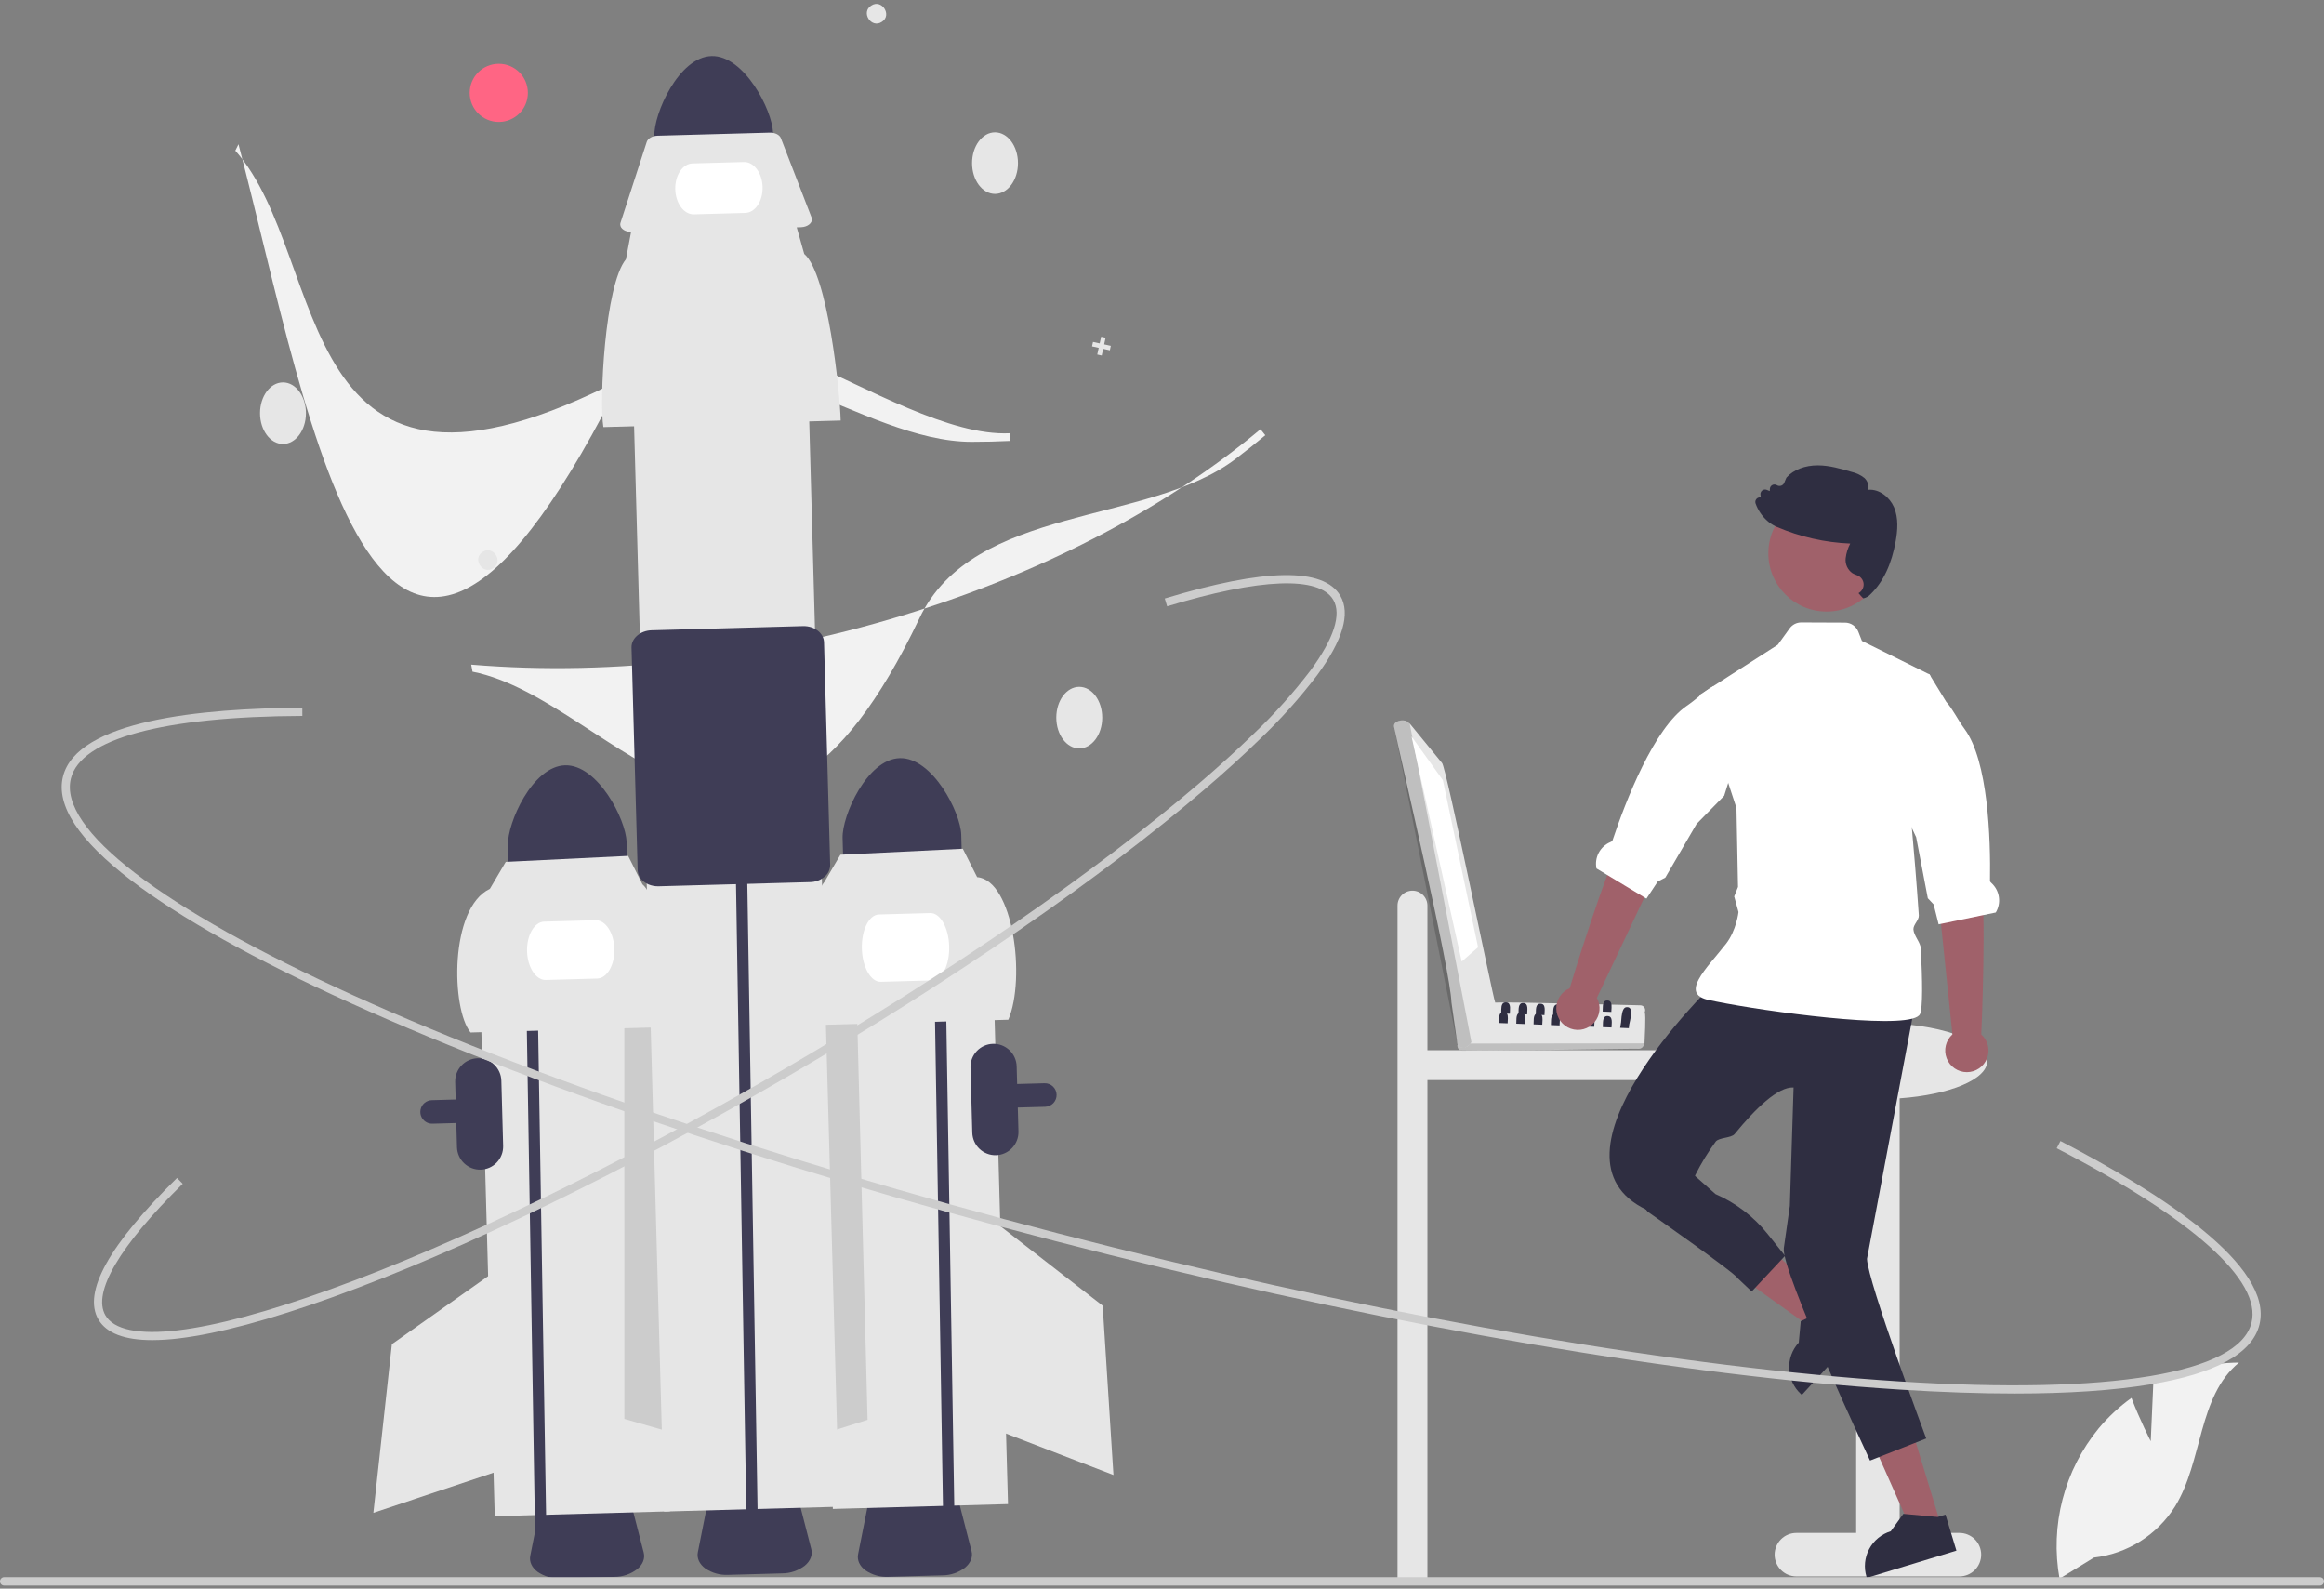 <svg width="477" height="326" viewBox="0 0 477 326" fill="none" xmlns="http://www.w3.org/2000/svg">
<rect x="0" y="0" width="477" height="326" fill="#808080" stroke="none"/>
<g clip-path="url(#clip0_674_7415)">
<path d="M289.908 182.769C290.721 182.769 291.502 183.092 292.077 183.667C292.652 184.242 292.976 185.023 292.976 185.836V215.514H351.823C352.636 215.514 353.417 215.838 353.992 216.413C354.567 216.988 354.891 217.769 354.891 218.582C354.891 219.396 354.567 220.176 353.992 220.752C353.417 221.327 352.636 221.65 351.823 221.65H292.976V324.284H286.84V185.836C286.84 185.023 287.163 184.242 287.738 183.667C288.314 183.092 289.094 182.769 289.908 182.769Z" fill="#E6E6E6"/>
<path d="M126.143 323.587L115.081 323.892C113.4 323.979 111.738 323.513 110.348 322.566C109.146 321.672 108.595 320.464 108.837 319.251L111.014 308.311C111.424 306.247 113.953 304.687 117.027 304.602L123.136 304.433C126.209 304.348 128.821 305.767 129.344 307.805L132.122 318.608C132.43 319.806 131.946 321.042 130.796 322.001C129.46 323.023 127.826 323.581 126.143 323.587Z" fill="#3F3D56"/>
<path d="M193.43 323.274L182.368 323.58C180.687 323.666 179.025 323.2 177.634 322.253C176.433 321.359 175.882 320.151 176.124 318.938L178.3 307.998C178.711 305.935 181.24 304.374 184.313 304.289L190.423 304.121C193.496 304.036 196.108 305.454 196.631 307.492L199.408 318.295C199.717 319.493 199.233 320.73 198.083 321.688C196.747 322.711 195.112 323.268 193.43 323.274Z" fill="#3F3D56"/>
<path d="M87.731 230.4C87.225 230.182 86.809 229.798 86.552 229.312C86.294 228.825 86.21 228.266 86.314 227.725C86.418 227.185 86.703 226.696 87.122 226.34C87.542 225.983 88.07 225.781 88.62 225.766L214.385 222.293C214.702 222.284 215.017 222.338 215.314 222.451C215.61 222.564 215.881 222.735 216.111 222.953C216.342 223.171 216.527 223.432 216.657 223.721C216.786 224.011 216.857 224.323 216.866 224.64C216.883 225.28 216.645 225.901 216.205 226.366C215.765 226.832 215.158 227.103 214.518 227.122L88.754 230.594C88.403 230.605 88.053 230.538 87.731 230.4Z" fill="#3F3D56"/>
<path d="M134.144 188.766L98.195 189.758L101.546 311.133L137.496 310.14L134.144 188.766Z" fill="#E6E6E6"/>
<path d="M135.056 186.585L128.146 205.41L128.152 291.175L136.572 293.59L135.056 186.585Z" fill="#CCCCCC"/>
<path d="M115.982 157.046C109.257 157.237 104.125 168.876 104.249 173.418L104.476 181.641L128.828 180.968L128.601 172.745C128.474 168.204 122.708 156.865 115.982 157.046Z" fill="#3F3D56"/>
<path d="M98.661 240.022C97.405 240.056 96.186 239.589 95.273 238.725C94.36 237.861 93.827 236.67 93.791 235.414L93.421 222.032C93.387 220.775 93.853 219.556 94.717 218.642C95.581 217.729 96.773 217.196 98.03 217.161C99.287 217.127 100.506 217.593 101.42 218.457C102.333 219.321 102.866 220.513 102.9 221.77L103.27 235.152C103.303 236.409 102.837 237.627 101.973 238.54C101.109 239.453 99.918 239.986 98.661 240.022Z" fill="#3F3D56"/>
<path d="M107.784 190.046L107.614 181.202L109.933 181.145L110.103 189.96L112.206 318.445L109.886 318.509" fill="#3F3D56"/>
<path d="M138.266 210.727L96.578 211.879C92.596 207.023 92.234 186.336 100.544 182.399L103.803 176.865L128.927 175.639L131.864 181.465C135.997 184.982 138.129 205.54 138.266 210.727Z" fill="#E6E6E6"/>
<path d="M122.575 200.805L112.033 201.097C109.999 201.153 108.269 198.513 108.178 195.214C108.087 191.914 109.668 189.184 111.703 189.127L122.245 188.836C124.279 188.78 126.009 191.419 126.1 194.719C126.191 198.019 124.61 200.749 122.575 200.805Z" fill="white"/>
<path d="M102.16 260.486L80.429 275.837L76.633 310.448L101.983 301.978L102.16 260.486Z" fill="#E6E6E6"/>
<path d="M203.539 187.279L167.59 188.272L170.942 309.646L206.891 308.653L203.539 187.279Z" fill="#E6E6E6"/>
<path d="M168.451 186.99L175.848 205.629L178.068 291.367L169.712 293.999L168.451 186.99Z" fill="#CCCCCC"/>
<path d="M221.517 153.582C224.12 153.582 226.229 150.753 226.229 147.263C226.229 143.774 224.12 140.945 221.517 140.945C218.915 140.945 216.805 143.774 216.805 147.263C216.805 150.753 218.915 153.582 221.517 153.582Z" fill="#E6E6E6"/>
<path d="M184.676 155.579C177.95 155.77 172.819 167.409 172.942 171.951L173.169 180.174L197.522 179.501L197.295 171.279C197.167 166.737 191.402 155.398 184.676 155.579Z" fill="#3F3D56"/>
<path d="M191.639 192.814L191.469 183.971L193.788 183.913L193.958 192.729L196.061 321.214L193.741 321.278" fill="#3F3D56"/>
<path d="M206.96 209.26L165.271 210.411C164.545 206.018 165.485 185.515 169.238 180.931L172.497 175.398L197.621 174.171L200.557 179.998C207.975 180.602 210.57 200.749 206.96 209.26Z" fill="#E6E6E6"/>
<path d="M191.32 201.185L180.778 201.476C178.743 201.533 177.002 198.479 176.897 194.67C176.792 190.862 178.362 187.717 180.396 187.661L190.938 187.369C192.973 187.313 194.714 190.367 194.819 194.175C194.924 197.984 193.354 201.129 191.32 201.185Z" fill="white"/>
<path d="M205.316 251.614L226.324 267.939L228.536 302.688L203.599 293.069L205.316 251.614Z" fill="#E6E6E6"/>
<path d="M199.449 90.668C176.907 90.668 151 65.653 128.08 77.538C58.682 113.523 68.235 53.308 48.298 30.913L48.952 29.6C64.046 87.174 77.703 178.917 128.381 76.011C141.076 50.233 182.741 90.079 207.266 88.903L207.309 90.481C204.719 90.606 202.099 90.668 199.449 90.668Z" fill="#F2F2F2"/>
<path d="M253.553 94.208C235.583 107.818 199.829 103.518 188.733 126.831C155.138 197.417 126.398 143.648 96.983 137.833L96.712 136.391C126.158 138.833 157.743 135.044 188.051 125.432C215.441 116.746 239.878 103.825 258.719 88.081L259.706 89.313C257.717 90.977 255.666 92.608 253.553 94.208Z" fill="#F2F2F2"/>
<path d="M58.084 91.108C60.687 91.108 62.796 88.28 62.796 84.79C62.796 81.3 60.687 78.472 58.084 78.472C55.482 78.472 53.372 81.3 53.372 84.79C53.372 88.28 55.482 91.108 58.084 91.108Z" fill="#E6E6E6"/>
<path d="M204.226 39.791C206.828 39.791 208.938 36.963 208.938 33.473C208.938 29.984 206.828 27.155 204.226 27.155C201.623 27.155 199.514 29.984 199.514 33.473C199.514 36.963 201.623 39.791 204.226 39.791Z" fill="#E6E6E6"/>
<path d="M101.223 116.61C99.069 118.045 96.864 114.629 99.059 113.257C101.214 111.822 103.418 115.238 101.223 116.61Z" fill="#E6E6E6"/>
<path d="M180.987 4.494C178.833 5.929 176.628 2.513 178.824 1.141C180.978 -0.294 183.183 3.122 180.987 4.494Z" fill="#E6E6E6"/>
<path d="M227.997 70.967L226.627 70.666L226.927 69.295L226.013 69.095L225.712 70.466L224.342 70.166L224.142 71.079L225.512 71.38L225.212 72.751L226.126 72.951L226.426 71.58L227.797 71.88L227.997 70.967Z" fill="#E6E6E6"/>
<path d="M102.374 25.026C105.671 25.026 108.344 22.354 108.344 19.057C108.344 15.76 105.671 13.087 102.374 13.087C99.078 13.087 96.405 15.76 96.405 19.057C96.405 22.354 99.078 25.026 102.374 25.026Z" fill="#FF6584"/>
<path d="M146.039 11.5C139.313 11.691 134.182 23.331 134.305 27.872L134.532 36.095L158.885 35.423L158.658 27.2C158.531 22.658 152.765 11.32 146.039 11.5Z" fill="#3F3D56"/>
<path d="M160.54 322.87L149.478 323.176C147.797 323.262 146.135 322.796 144.744 321.849C143.543 320.955 142.992 319.747 143.233 318.534L145.41 307.594C145.821 305.53 148.35 303.97 151.423 303.885L157.533 303.717C160.606 303.632 163.217 305.05 163.741 307.088L166.518 317.891C166.826 319.089 166.343 320.326 165.193 321.284C163.857 322.307 162.222 322.864 160.54 322.87Z" fill="#3F3D56"/>
<path d="M165.473 63.847L129.523 64.839L136.298 310.183L172.248 309.191L165.473 63.847Z" fill="#E6E6E6"/>
<path d="M151.088 182.608L150.918 173.764L153.237 173.707L153.407 182.522L155.51 311.007L153.19 311.071" fill="#3F3D56"/>
<path d="M172.55 86.301L123.841 87.646C122.991 82.512 124.09 58.557 128.475 53.201L129.677 46.808L163.31 45.879L165.069 52.11C169.899 56.22 172.389 80.24 172.55 86.301Z" fill="#E6E6E6"/>
<path d="M164.373 46.633L129.666 47.591C128.384 47.627 127.327 46.954 127.303 46.089C127.3 45.964 127.318 45.84 127.357 45.722L132.748 29.113C132.979 28.402 133.898 27.88 134.97 27.85L157.987 27.215C159.06 27.185 160.006 27.656 160.276 28.353L166.575 44.639C166.897 45.472 166.153 46.339 164.913 46.575C164.735 46.609 164.554 46.628 164.373 46.633Z" fill="#E6E6E6"/>
<path d="M133.089 181.479C132.776 181.345 132.48 181.174 132.208 180.969C131.817 180.695 131.495 180.336 131.265 179.918C131.035 179.5 130.903 179.035 130.881 178.559L129.619 132.888C129.568 130.997 131.419 129.407 133.746 129.343L164.817 128.484C167.144 128.42 169.08 129.906 169.132 131.797L170.393 177.468C170.397 177.945 170.292 178.416 170.085 178.846C169.878 179.276 169.576 179.653 169.201 179.948C168.371 180.624 167.337 180.999 166.267 181.013L135.196 181.871C134.474 181.895 133.755 181.761 133.089 181.479Z" fill="#3F3D56"/>
<path d="M152.976 43.694L142.434 43.985C140.399 44.041 138.679 41.743 138.6 38.862C138.52 35.981 140.111 33.592 142.145 33.535L152.687 33.244C154.722 33.188 156.442 35.486 156.521 38.367C156.601 41.248 155.01 43.638 152.976 43.694Z" fill="white"/>
<path d="M402.173 314.57H389.902V225.391C400.166 224.655 407.881 221.512 407.881 217.746C407.881 213.433 397.767 209.937 385.29 209.937C372.814 209.937 362.7 213.433 362.7 217.746C362.7 221.548 370.565 224.715 380.977 225.411V314.57H368.706C367.522 314.57 366.387 315.04 365.55 315.877C364.713 316.714 364.243 317.849 364.243 319.032C364.243 320.216 364.713 321.351 365.55 322.187C366.387 323.024 367.522 323.494 368.706 323.494H402.173C403.357 323.494 404.492 323.024 405.329 322.187C406.165 321.351 406.636 320.216 406.636 319.032C406.636 317.849 406.165 316.714 405.329 315.877C404.492 315.04 403.357 314.57 402.173 314.57Z" fill="#E6E6E6"/>
<path d="M377.54 269.296L373.509 273.689L354.648 260.232L360.597 253.749L377.54 269.296Z" fill="#A0616A"/>
<path d="M367.233 280.89C367.273 281.873 367.507 282.837 367.922 283.729C368.337 284.62 368.925 285.42 369.651 286.082L369.829 286.247L375.116 280.486L382.825 272.084L377.134 266.859L376.106 267.981L375.999 268.097L370.877 270.519L369.792 271.035L369.606 271.122L369.198 275.509V275.513C368.53 276.234 368.012 277.081 367.675 278.004C367.338 278.927 367.187 279.909 367.233 280.89Z" fill="#2F2E41"/>
<path d="M398.424 313.117L392.719 314.85L383.321 293.672L391.74 291.115L398.424 313.117Z" fill="#A0616A"/>
<path d="M383.093 323.558L383.163 323.794L401.556 318.206L399.311 310.815L397.859 311.256L397.706 311.302L390.868 310.674L390.665 310.658L388.078 314.227C386.18 314.804 384.588 316.111 383.653 317.861C382.718 319.61 382.517 321.66 383.093 323.558Z" fill="#2F2E41"/>
<path d="M351.385 202.23C351.385 202.23 314.965 237.395 337.989 248.279H345.106C346.652 243.251 349.03 238.518 352.14 234.275C352.812 233.395 355.331 233.573 356.031 232.716C360.302 227.48 364.932 222.983 368.13 223.162L367.365 247.458L366.127 256.125C365.477 260.605 383.824 299.723 383.824 299.723L395.356 295.19C395.356 295.19 383.341 262.971 383.2 258.326L392.829 207.254L351.385 202.23Z" fill="#2F2E41"/>
<path d="M348.348 203.965C348.534 204.23 348.776 204.449 349.058 204.609C349.522 204.871 350.025 205.058 350.548 205.162C358.748 207.023 385.536 210.881 392.49 209.041C393.344 208.818 393.901 208.504 394.083 208.092C394.664 206.788 394.59 201.278 394.248 194.626C394.186 193.379 392.811 192.03 392.729 190.726C392.671 189.748 393.905 188.827 393.839 187.833C393.385 181.106 392.799 174.251 392.407 169.918C392.159 167.132 391.99 165.391 391.99 165.391L396.22 138.718L396.022 138.392L395.799 138.281L382.16 131.529L381.417 129.631C381.202 129.084 380.828 128.615 380.343 128.283C379.858 127.951 379.285 127.772 378.697 127.77L369.713 127.732C369.247 127.73 368.787 127.839 368.371 128.05C367.956 128.261 367.597 128.568 367.324 128.946L364.889 132.317L348.794 142.635L348.856 142.825L356.408 165.807L356.445 167.598V167.603L356.726 182.005L355.946 183.957L356.825 187.16C356.825 187.16 356.42 190.903 354.254 193.685C352.289 196.21 349.788 198.843 348.658 200.981V200.985C348.03 202.165 347.82 203.189 348.348 203.965Z" fill="white"/>
<path d="M336.24 246.19L338.187 248.65C338.187 248.65 356.091 261.176 356.706 262.347L359.535 265.024L366.382 257.706L362.821 253.243C359.972 249.672 356.291 246.854 352.1 245.035L346.643 240.194L336.24 246.19Z" fill="#2F2E41"/>
<path d="M400.732 212.272L397.472 180.714L396.611 167.725L405.737 166.075C405.737 166.075 405.375 175.362 406.571 180.602C407.75 185.773 406.727 211.58 406.654 212.27C407.324 212.869 407.797 213.657 408.009 214.531C408.221 215.405 408.163 216.322 407.843 217.162C407.522 218.002 406.954 218.725 406.214 219.235C405.474 219.745 404.596 220.019 403.697 220.019C402.798 220.02 401.92 219.747 401.179 219.238C400.438 218.728 399.869 218.006 399.548 217.166C399.227 216.327 399.168 215.409 399.379 214.535C399.591 213.661 400.062 212.872 400.732 212.272Z" fill="#A0616A"/>
<path d="M389.865 164.478L392.407 169.918L393.294 171.812L395.684 184.325L396.877 185.592L397.904 189.681L398.387 189.582L407.095 187.779L409.633 187.255C410.205 186.302 410.43 185.18 410.271 184.08C410.111 182.98 409.577 181.969 408.758 181.217C408.585 181.06 408.44 180.908 408.444 180.763C408.589 172.06 408.056 156.167 403.249 149.626C401.722 147.55 400.805 145.482 399.472 144.038C399.468 144.034 399.468 144.03 399.464 144.03L396.22 138.718L396.022 138.392L395.8 138.281L389.865 164.478Z" fill="white"/>
<path d="M374.908 125.497C381.51 125.497 386.862 120.145 386.862 113.543C386.862 106.941 381.51 101.589 374.908 101.589C368.306 101.589 362.954 106.941 362.954 113.543C362.954 120.145 368.306 125.497 374.908 125.497Z" fill="#A0616A"/>
<path d="M389.102 110.971C389.452 108.962 389.725 106.358 388.722 104.043C387.875 102.095 385.755 100.268 383.398 100.515C383.51 100.075 383.498 99.613 383.363 99.18C383.227 98.746 382.975 98.359 382.633 98.061C381.865 97.458 380.971 97.038 380.018 96.831C377.803 96.18 375.508 95.505 373.139 95.493C370.48 95.478 368.124 96.389 366.68 97.995L366.645 98.047L366.211 99.081C366.153 99.22 366.066 99.344 365.956 99.446C365.845 99.548 365.714 99.625 365.571 99.671C365.427 99.718 365.275 99.733 365.126 99.715C364.976 99.697 364.832 99.645 364.704 99.565C364.564 99.479 364.404 99.43 364.239 99.425C364.075 99.42 363.912 99.457 363.767 99.534C363.621 99.611 363.499 99.725 363.41 99.864C363.322 100.003 363.272 100.162 363.265 100.327L363.242 100.768L362.621 100.521C362.466 100.458 362.296 100.437 362.13 100.462C361.964 100.487 361.808 100.555 361.677 100.66C361.546 100.765 361.446 100.904 361.387 101.061C361.327 101.217 361.311 101.387 361.339 101.553L361.422 102.078C361.288 102.053 361.151 102.056 361.019 102.086C360.887 102.116 360.762 102.172 360.652 102.251C360.494 102.367 360.378 102.53 360.319 102.716C360.259 102.903 360.261 103.103 360.323 103.289C360.805 104.662 361.627 105.89 362.713 106.858C363.2 107.299 363.746 107.67 364.335 107.961C364.457 108.023 364.585 108.081 364.717 108.137C369.481 110.179 374.578 111.334 379.757 111.544C379.267 112.478 378.951 113.493 378.823 114.54C378.752 115.134 378.846 115.736 379.093 116.281C379.34 116.826 379.732 117.293 380.225 117.631C380.439 117.753 380.664 117.856 380.897 117.939C381.119 118.021 381.334 118.12 381.541 118.237C381.843 118.42 382.092 118.679 382.262 118.989C382.432 119.299 382.517 119.649 382.509 120.002C382.5 120.355 382.399 120.7 382.214 121.002C382.03 121.303 381.769 121.551 381.458 121.719C381.458 121.719 382.348 122.805 382.49 122.787C383.057 122.658 383.569 122.355 383.954 121.92C386.543 119.407 388.275 115.725 389.102 110.971Z" fill="#2F2E41"/>
<path d="M441.436 295.752L441.955 284.071C447.371 281.175 453.412 279.646 459.553 279.616C451.101 286.526 452.158 299.846 446.427 309.139C444.618 312.024 442.183 314.464 439.302 316.279C436.421 318.095 433.168 319.239 429.785 319.626L422.712 323.957C421.742 318.546 421.956 312.99 423.34 307.67C424.723 302.35 427.244 297.393 430.728 293.141C432.706 290.775 434.974 288.668 437.479 286.868C439.173 291.335 441.436 295.752 441.436 295.752Z" fill="#F2F2F2"/>
<path d="M477 324.513C477 324.627 476.978 324.74 476.935 324.845C476.891 324.95 476.828 325.046 476.747 325.126C476.667 325.207 476.571 325.271 476.466 325.314C476.36 325.357 476.247 325.38 476.134 325.379H0.866C0.637 325.379 0.416 325.288 0.254 325.125C0.091 324.963 0 324.743 0 324.513C0 324.283 0.091 324.063 0.254 323.9C0.416 323.738 0.637 323.646 0.866 323.646H476.134C476.247 323.646 476.36 323.668 476.466 323.712C476.571 323.755 476.667 323.819 476.747 323.899C476.828 323.98 476.891 324.076 476.935 324.181C476.978 324.286 477 324.399 477 324.513Z" fill="#CCCCCC"/>
<path d="M204.43 237.058C203.173 237.091 201.955 236.624 201.042 235.76C200.129 234.896 199.596 233.706 199.56 232.449L199.19 219.067C199.157 217.811 199.624 216.593 200.488 215.681C201.352 214.769 202.543 214.238 203.799 214.203C205.055 214.168 206.273 214.634 207.186 215.497C208.099 216.359 208.633 217.55 208.669 218.806L209.039 232.187C209.072 233.444 208.605 234.662 207.741 235.575C206.877 236.489 205.686 237.022 204.43 237.058Z" fill="#3F3D56"/>
<path d="M413.522 285.966C406.32 285.966 398.426 285.694 389.84 285.149C345.432 282.329 287.91 272.525 227.87 257.543C167.831 242.561 112.446 224.19 71.92 205.817C52.178 196.866 37.026 188.393 26.886 180.634C16.15 172.419 11.454 165.259 12.928 159.352C15.8 147.846 41.225 145.328 62.05 145.243L62.057 146.916C33.46 147.033 16.589 151.594 14.552 159.758C11.957 170.155 33.119 186.387 72.611 204.292C113.048 222.626 168.331 240.961 228.276 255.92C288.22 270.878 345.636 280.665 389.946 283.479C433.219 286.228 459.527 281.841 462.122 271.443C464.276 262.811 450.074 250.093 422.134 235.634L422.903 234.148C443.205 244.654 466.771 259.724 463.745 271.848C462.271 277.755 454.762 281.869 441.425 284.077C433.823 285.335 424.485 285.966 413.522 285.966Z" fill="#CCCCCC"/>
<path d="M31.269 275.004C25.554 275.004 21.838 273.584 20.194 270.761C16.951 265.194 22.382 255.425 36.337 241.727L37.509 242.921C24.547 255.646 18.911 265.233 21.639 269.918C23.366 272.882 28.505 273.944 36.504 272.988C44.444 272.041 54.967 269.215 67.78 264.591C94.159 255.071 127.253 239.013 160.968 219.374C194.681 199.736 224.975 178.869 246.269 160.619C250.359 157.113 254.071 153.74 257.302 150.595C261.543 146.566 265.455 142.206 269.002 137.555C273.778 131.069 275.39 126.075 273.664 123.111C270.78 118.161 258.666 118.626 239.551 124.424L239.066 122.822C259.574 116.603 271.701 116.417 275.11 122.269C277.228 125.905 275.626 131.382 270.35 138.547C266.749 143.272 262.776 147.702 258.469 151.794C255.213 154.964 251.475 158.36 247.358 161.889C225.989 180.204 195.608 201.132 161.81 220.82C128.011 240.508 94.819 256.612 68.348 266.165C55.416 270.832 44.769 273.687 36.702 274.65C34.9 274.875 33.085 274.993 31.269 275.004Z" fill="#CCCCCC"/>
<path d="M336.684 206.299C332.549 206.217 310.334 205.579 306.692 205.736C306.486 205.015 299.58 213.865 299.412 213.919C299.3 214.038 299.218 214.181 299.174 214.338C299.129 214.494 299.123 214.659 299.157 214.819C299.19 214.978 299.261 215.127 299.364 215.253C299.467 215.379 299.599 215.478 299.749 215.541C300.155 215.788 335.968 215.125 336.402 215.212C336.589 215.209 336.772 215.153 336.93 215.05C337.087 214.948 337.212 214.803 337.291 214.633L337.53 214.097C337.555 213.179 337.855 208.492 337.586 207.69C337.652 207.54 337.679 207.375 337.666 207.212C337.653 207.048 337.599 206.89 337.51 206.752C337.421 206.614 337.298 206.5 337.154 206.421C337.01 206.342 336.849 206.3 336.684 206.299Z" fill="#E6E6E6"/>
<path opacity="0.17" d="M337.53 214.096C337.32 214.601 337.051 215.235 336.402 215.212L300.128 215.619C299.956 215.617 299.788 215.571 299.639 215.486C299.491 215.4 299.366 215.277 299.279 215.13C299.191 214.982 299.143 214.815 299.138 214.643C299.134 214.472 299.174 214.302 299.254 214.15L337.53 214.096Z" fill="black"/>
<path d="M306.861 205.628C306.471 204.952 296.773 156.967 295.964 156.565L289.342 148.466L288.751 148.021C287.928 147.569 285.954 147.874 286.131 149.131C287.687 156.589 297.692 199.064 297.911 205.686L299.116 214.122C299.137 214.266 299.188 214.403 299.266 214.526C299.344 214.648 299.447 214.753 299.568 214.833C299.688 214.914 299.825 214.968 299.968 214.992C300.111 215.017 300.258 215.011 300.398 214.975C300.744 214.938 301.073 214.812 301.355 214.608C301.636 214.405 301.86 214.132 302.003 213.816C302.094 213.518 307.315 205.8 306.861 205.628Z" fill="#E6E6E6"/>
<path opacity="0.17" d="M289.341 148.466L302.004 213.817C301.581 214.889 299.599 215.64 299.138 214.234C299.13 214.232 286.146 149.171 286.133 149.132C285.994 147.567 288.582 147.517 289.341 148.466Z" fill="black"/>
<path d="M289.722 151.138L296.154 160.103L303.373 194.388L300.017 197.315L289.722 151.138Z" fill="white"/>
<path d="M332.533 210.922L334.312 210.995C334.34 210.473 334.426 209.957 334.569 209.455C334.837 208.183 335.076 206.672 333.966 206.677C333.213 206.605 332.957 207.559 332.823 208.596C332.788 209.378 332.691 210.156 332.533 210.922Z" fill="#2F2E41"/>
<path d="M322.325 208.529L323.524 208.574L324.105 208.596C324.093 207.96 324.389 206.65 323.669 206.326C323.555 206.277 323.432 206.252 323.307 206.254C322.632 206.215 322.431 206.728 322.37 207.319C322.331 207.676 322.347 208.055 322.336 208.351C322.336 208.412 322.331 208.474 322.325 208.529Z" fill="#2F2E41"/>
<path d="M318.772 208.384L319.977 208.434L320.552 208.457C320.54 207.726 320.925 206.131 319.754 206.108C318.672 206.047 318.811 207.425 318.783 208.206C318.783 208.267 318.778 208.328 318.772 208.384Z" fill="#2F2E41"/>
<path d="M315.219 208.244L316.418 208.289L316.998 208.311C316.987 207.586 317.372 205.991 316.201 205.969C315.119 205.902 315.258 207.279 315.23 208.066C315.23 208.127 315.225 208.189 315.219 208.244Z" fill="#2F2E41"/>
<path d="M311.666 208.1L312.871 208.15L313.445 208.172C313.434 207.441 313.819 205.852 312.648 205.824C311.566 205.762 311.705 207.14 311.677 207.921C311.677 207.982 311.672 208.044 311.666 208.1Z" fill="#2F2E41"/>
<path d="M308.113 207.96L309.312 208.005L309.892 208.027C309.881 207.358 310.204 205.958 309.345 205.718H309.34C309.26 205.694 309.178 205.683 309.094 205.684C308.993 205.675 308.891 205.685 308.793 205.712H308.788C308.04 205.908 308.146 207.079 308.124 207.782C308.124 207.843 308.118 207.904 308.113 207.96Z" fill="#2F2E41"/>
<path d="M328.946 207.581L330.726 207.654C330.726 207.587 330.726 207.514 330.731 207.431C330.775 207.006 330.783 206.579 330.754 206.153C330.692 205.685 330.491 205.316 329.928 205.305C329.353 205.272 329.125 205.64 329.036 206.114C329.015 206.195 329 206.277 328.991 206.36V206.365C328.946 206.8 328.974 207.269 328.946 207.581Z" fill="#2F2E41"/>
<path d="M325.393 207.436L327.172 207.508C327.21 207.03 327.221 206.549 327.206 206.069C327.156 205.578 326.96 205.177 326.375 205.166C325.783 205.127 325.555 205.528 325.466 206.025C325.382 206.504 325.427 207.079 325.393 207.436Z" fill="#2F2E41"/>
<path d="M321.84 207.296L322.37 207.318L323.619 207.369C323.614 207.101 323.664 206.711 323.67 206.326C323.674 206.21 323.671 206.095 323.658 205.98C323.614 205.461 323.43 205.032 322.822 205.02C322.203 204.987 321.985 205.416 321.907 205.941C321.829 206.409 321.874 206.95 321.84 207.296Z" fill="#2F2E41"/>
<path d="M328.98 210.783L330.759 210.849C330.754 210.124 331.133 208.529 329.961 208.507C328.79 208.434 329.047 210.052 328.98 210.783Z" fill="#2F2E41"/>
<path d="M325.427 210.638L327.206 210.71C327.201 209.979 327.58 208.384 326.408 208.362C325.237 208.295 325.494 209.913 325.427 210.638Z" fill="#2F2E41"/>
<path d="M321.874 210.498L323.653 210.565C323.647 210.046 323.843 209.087 323.525 208.574C323.455 208.46 323.356 208.367 323.238 208.305C323.121 208.243 322.988 208.215 322.855 208.222C322.673 208.203 322.489 208.248 322.336 208.35C321.768 208.724 321.929 209.907 321.874 210.498Z" fill="#2F2E41"/>
<path d="M318.32 210.353L320.1 210.426C320.094 209.907 320.284 208.953 319.977 208.434C319.908 208.319 319.808 208.225 319.689 208.162C319.57 208.099 319.436 208.07 319.302 208.077C319.119 208.057 318.935 208.103 318.783 208.206C318.214 208.591 318.376 209.767 318.32 210.353Z" fill="#2F2E41"/>
<path d="M314.767 210.214L316.546 210.281C316.541 209.762 316.736 208.802 316.418 208.289C316.349 208.176 316.25 208.083 316.132 208.021C316.014 207.959 315.882 207.93 315.749 207.938C315.566 207.919 315.383 207.964 315.23 208.066C314.661 208.44 314.823 209.622 314.767 210.214Z" fill="#2F2E41"/>
<path d="M311.214 210.069L312.993 210.141C312.988 209.622 313.178 208.668 312.871 208.15C312.802 208.034 312.703 207.939 312.584 207.876C312.464 207.813 312.33 207.784 312.196 207.793C312.013 207.773 311.829 207.818 311.677 207.921C311.108 208.306 311.27 209.483 311.214 210.069Z" fill="#2F2E41"/>
<path d="M307.661 209.929L309.44 209.996C309.435 209.477 309.624 208.523 309.312 208.005C309.243 207.891 309.144 207.798 309.026 207.736C308.908 207.674 308.776 207.645 308.643 207.653C308.46 207.634 308.276 207.679 308.124 207.782C307.555 208.161 307.717 209.338 307.661 209.929Z" fill="#2F2E41"/>
<path d="M327.756 204.773L341.318 176.091L346.445 164.126L338.386 159.538C338.386 159.538 335.641 168.417 332.773 172.962C329.942 177.447 322.332 202.127 322.171 202.802C321.34 203.145 320.632 203.732 320.142 204.485C319.651 205.239 319.401 206.123 319.424 207.022C319.448 207.921 319.743 208.791 320.272 209.518C320.801 210.246 321.538 210.795 322.385 211.094C323.233 211.393 324.152 211.428 325.02 211.194C325.888 210.959 326.664 210.467 327.246 209.782C327.828 209.097 328.189 208.251 328.28 207.357C328.371 206.462 328.188 205.561 327.756 204.773Z" fill="#A0616A"/>
<path d="M327.673 178.218L337.93 184.405L340.256 180.89L341.805 180.091L348.217 169.081L353.885 163.306L361.375 139.366L351.63 140.828L351.617 140.832C349.881 141.753 348.328 143.399 346.2 144.85C339.492 149.421 333.708 164.234 330.952 172.493C330.907 172.629 330.721 172.724 330.506 172.816C329.484 173.253 328.644 174.029 328.128 175.013C327.612 175.997 327.452 177.129 327.673 178.218Z" fill="white"/>
</g>
<defs>
<clipPath id="clip0_674_7415">
<rect width="477" height="324.583" fill="white" transform="translate(0 0.796)"/>
</clipPath>
</defs>
</svg>

